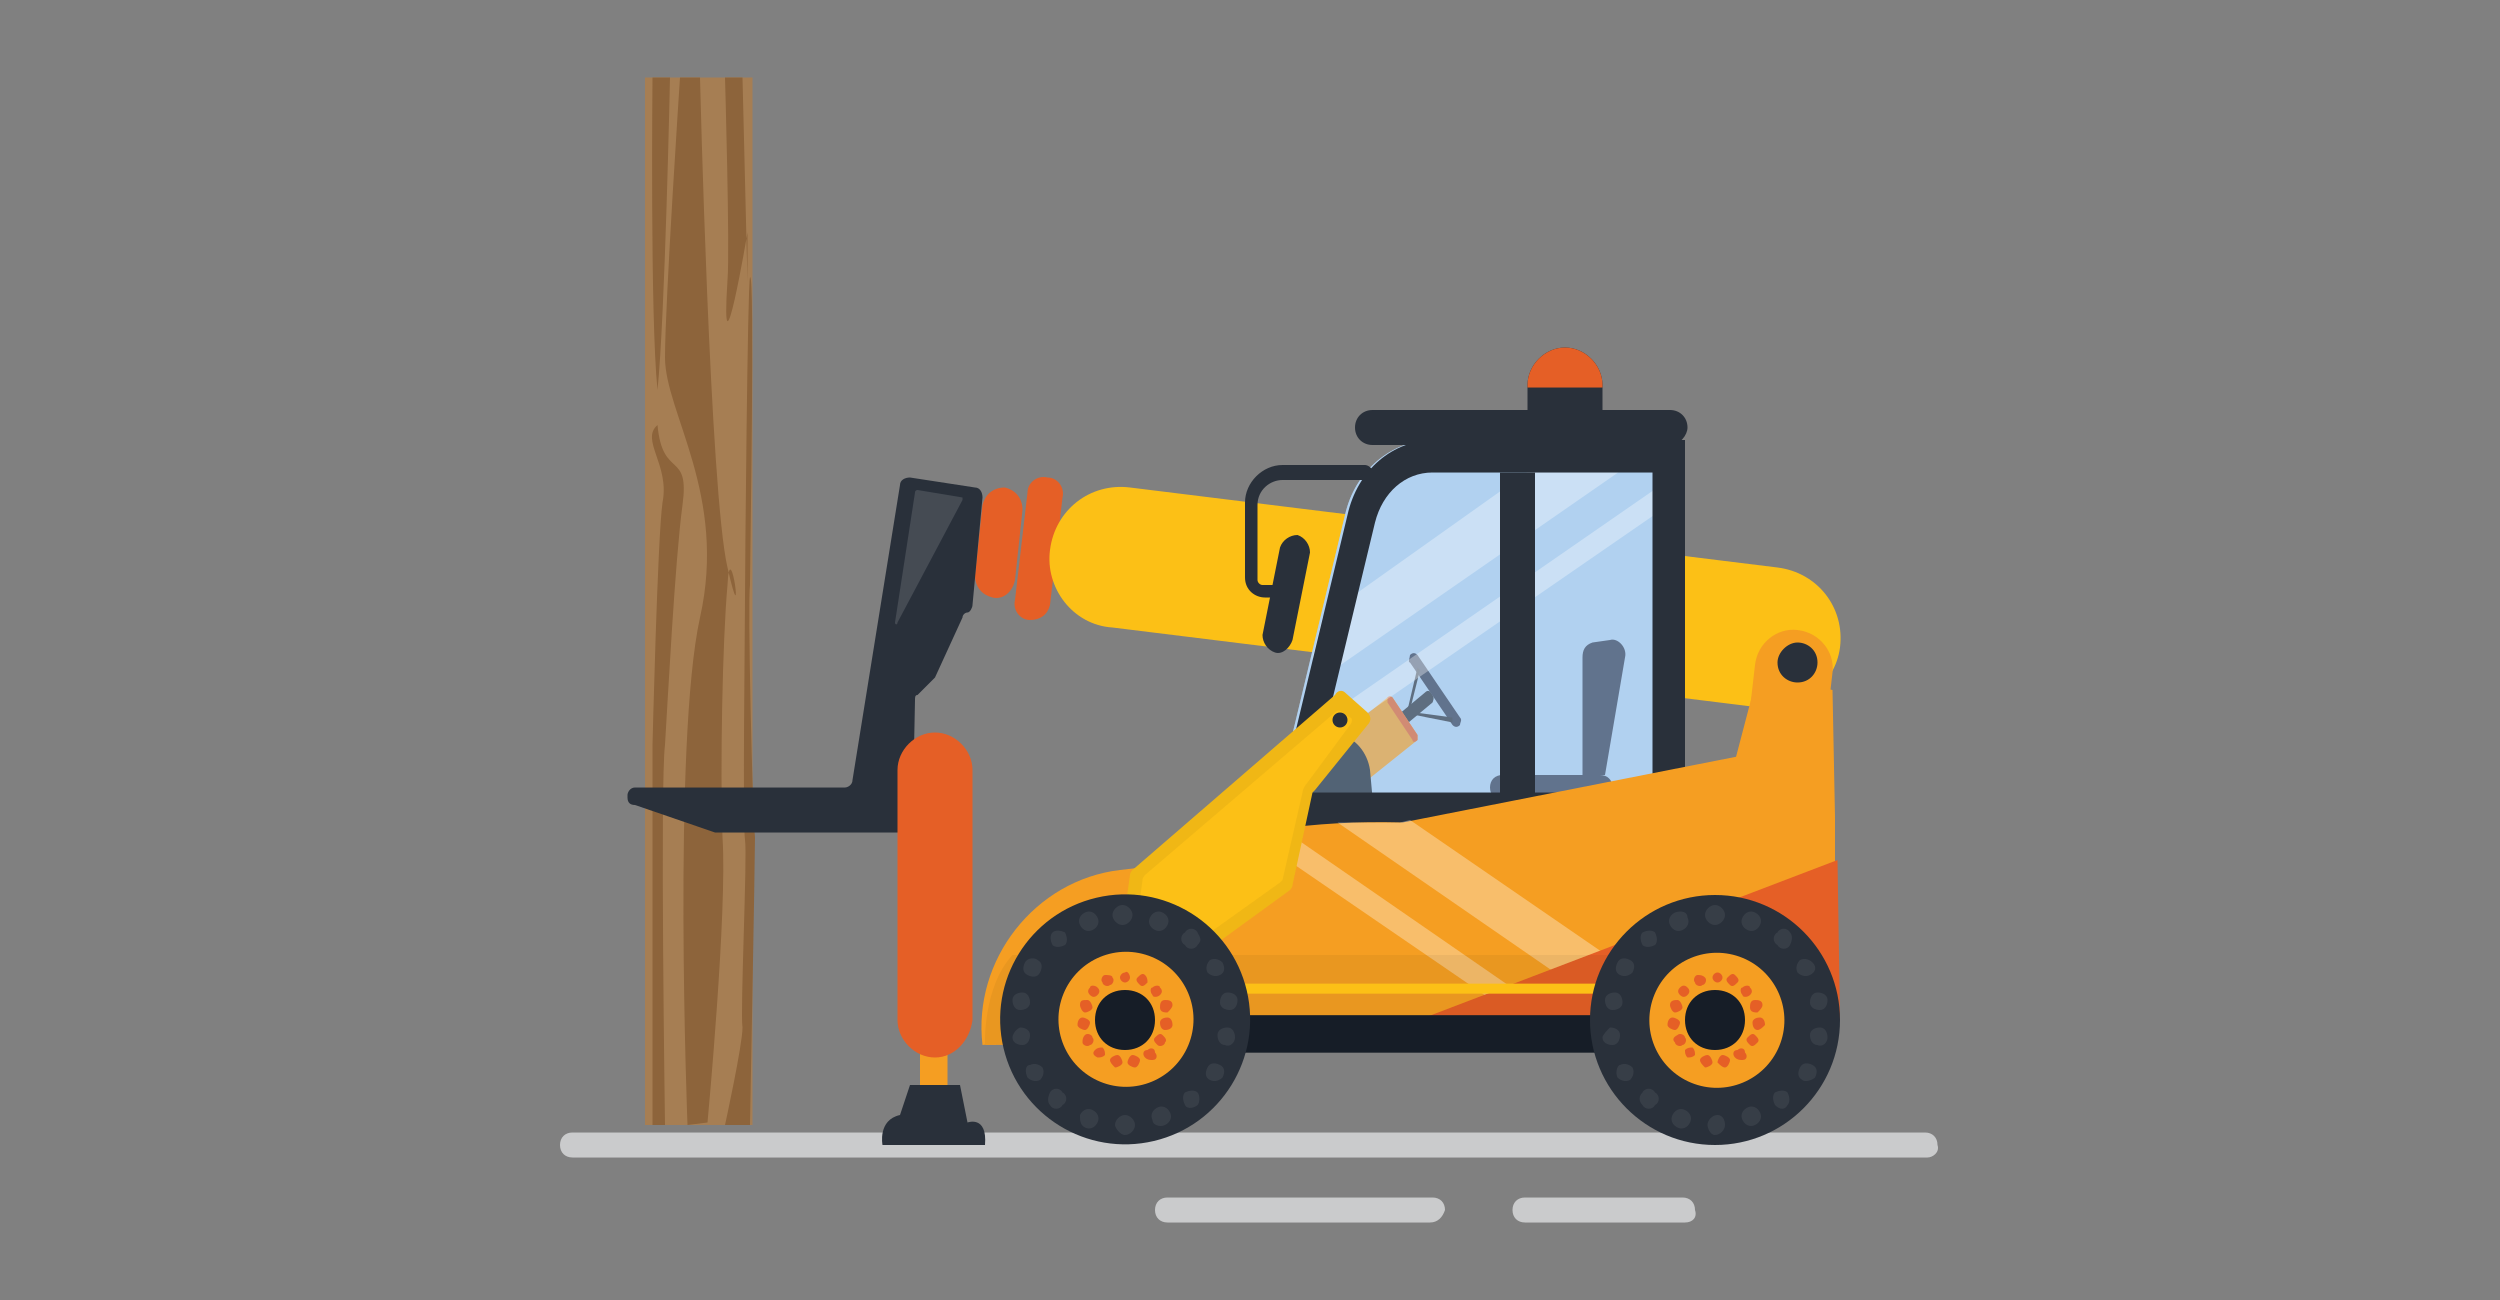 <?xml version="1.0" encoding="utf-8"?>
<!-- Generator: Adobe Illustrator 24.3.0, SVG Export Plug-In . SVG Version: 6.00 Build 0)  -->
<svg version="1.1" id="Livello_1" xmlns="http://www.w3.org/2000/svg" xmlns:xlink="http://www.w3.org/1999/xlink" x="0px" y="0px"
	 viewBox="0 0 100 52" style="enable-background:new 0 0 100 52;" xml:space="preserve">
<rect x="0" y="0" width="100" height="52" fill="#808080" stroke="none"/>
<style type="text/css">
	.st0{fill:#A67E53;}
	.st1{fill:#8D643B;}
	.st2{fill:#CACBCC;}
	.st3{fill:#E55F26;}
	.st4{fill:#FCC016;}
	.st5{fill:#29303A;}
	.st6{fill:#B1D1F0;}
	.st7{fill:#2E384F;}
	.st8{fill:#F59E22;}
	.st9{fill:#161D27;}
	.st10{opacity:0.39;fill:#B1D1F0;}
	.st11{opacity:0.33;fill:#FFFFFF;}
	.st12{opacity:5.000000e-02;fill:#020203;}
	.st13{opacity:0.21;}
	.st14{opacity:0.13;fill:#FFFFFF;}
</style>
<g>
	<rect x="25.8" y="3.1" class="st0" width="4.3" height="41.9"/>
	<path class="st1" d="M29.1,23.4c0.1-2.2,0.7,2.4,0-0.7C28.4,19.7,28,3.1,28,3.1l-0.8,0c0,0-0.6,9-0.6,11.2c0,2.2,2.5,5.5,1.4,10.4
		C26.9,29.7,27.5,45,27.5,45l0.8-0.1c0,0,0.8-8.5,0.6-11.4C28.8,30.7,28.9,25.6,29.1,23.4z"/>
	<path class="st1" d="M29.7,3.1l-0.7,0c0,0,0.2,6.9,0.1,8.1c-0.3,4.6,0.8-1.9,0.8-1.9l0,2L29.7,3.1z"/>
	<path class="st1" d="M26.3,17c0.2,2.2,1.3,1,1,3.2c-0.3,2.2-0.6,8-0.7,9.6c-0.2,1.5,0,15.2,0,15.2h-0.5l0-15.2c0,0,0.2-8.3,0.4-9.7
		C26.8,18.6,25.6,17.6,26.3,17z"/>
	<g>
		<path class="st1" d="M26.1,3.1c0,0-0.1,9.6,0.2,12.5c0.3-2.9,0.5-12.5,0.5-12.5L26.1,3.1z"/>
	</g>
	<path class="st1" d="M30,23.4c0-0.7,0.2-12.7,0-12.3c-0.1,0.2-0.2,11.8-0.2,12.8c0,1.1-0.1,9.1,0,9.7c0.1,0.6-0.2,6.9-0.1,7.5
		c0,0.7-0.7,3.9-0.7,3.9h1c0,0,0.2-10.6,0.2-11.5C30.1,32.6,29.9,24.1,30,23.4z"/>
	<g>
		<g>
			<path class="st2" d="M77.1,46.3H22.9c-0.3,0-0.5-0.2-0.5-0.5l0,0c0-0.3,0.2-0.5,0.5-0.5h54.1c0.3,0,0.5,0.2,0.5,0.5l0,0
				C77.6,46.1,77.3,46.3,77.1,46.3z"/>
			<path class="st2" d="M57.2,48.9H46.7c-0.3,0-0.5-0.2-0.5-0.5l0,0c0-0.3,0.2-0.5,0.5-0.5h10.6c0.3,0,0.5,0.2,0.5,0.5l0,0
				C57.7,48.7,57.5,48.9,57.2,48.9z"/>
			<path class="st2" d="M67.4,48.9H61c-0.3,0-0.5-0.2-0.5-0.5l0,0c0-0.3,0.2-0.5,0.5-0.5h6.3c0.3,0,0.5,0.2,0.5,0.5l0,0
				C67.9,48.7,67.7,48.9,67.4,48.9z"/>
		</g>
		<g>
			<path class="st3" d="M41.2,24.8L41.2,24.8c-0.4,0-0.7-0.4-0.6-0.8l0.5-4.3c0-0.4,0.4-0.7,0.8-0.6l0,0c0.4,0,0.7,0.4,0.6,0.8
				L42,24.2C41.9,24.6,41.6,24.8,41.2,24.8z"/>
			<path class="st3" d="M39.7,23.9L39.7,23.9c-0.4-0.1-0.7-0.4-0.7-0.9l0.3-2.8c0.1-0.4,0.4-0.7,0.9-0.7l0,0
				c0.4,0.1,0.7,0.4,0.7,0.9l-0.3,2.8C40.5,23.7,40.1,24,39.7,23.9z"/>
			<path class="st4" d="M70.4,28.3l-25.9-3.2C42.9,25,41.8,23.5,42,22v0c0.2-1.6,1.6-2.7,3.2-2.5l25.9,3.2c1.6,0.2,2.7,1.6,2.5,3.2
				v0C73.4,27.4,72,28.5,70.4,28.3z"/>
			<g>
				<path class="st5" d="M62.6,21.8L62.6,21.8c0.8,0,1.5-0.7,1.5-1.5v-4.9c0-0.8-0.7-1.5-1.5-1.5h0c-0.8,0-1.5,0.7-1.5,1.5v4.9
					C61.1,21.2,61.8,21.8,62.6,21.8z"/>
				<path class="st3" d="M62.6,13.9L62.6,13.9c0.8,0,1.5,0.7,1.5,1.5v0.1h-3v-0.1C61.1,14.6,61.8,13.9,62.6,13.9z"/>
			</g>
			<g>
				<path class="st6" d="M67.3,17.6h-10c-1.6,0-3.1,1.2-3.5,3l-3,12.5h16.5V17.6L67.3,17.6z"/>
				<g>
					<path class="st7" d="M60.1,32H64c0.3,0,0.5-0.2,0.5-0.5v0c0-0.3-0.2-0.5-0.5-0.5h-3.9c-0.3,0-0.5,0.2-0.5,0.5v0
						C59.6,31.8,59.8,32,60.1,32z"/>
					<path class="st7" d="M63.2,31h1l0.8-4.7c0.1-0.4-0.3-0.8-0.6-0.7l-0.7,0.1c-0.3,0.1-0.4,0.3-0.4,0.6V31z"/>
				</g>
				<g>
					<g>
						<path class="st5" d="M55.8,29L55.8,29c-0.1-0.1,0-0.3,0-0.3l1.2-1c0.1-0.1,0.2-0.1,0.3,0.1h0c0.1,0.1,0,0.3,0,0.3l-1.2,1
							C56.1,29.1,55.9,29.1,55.8,29z"/>
						<path class="st7" d="M56.4,26.2L56.4,26.2c0.1-0.1,0.2-0.1,0.3,0l1.7,2.5c0.1,0.1,0,0.2,0,0.3l0,0c-0.1,0.1-0.2,0.1-0.3,0
							l-1.7-2.5C56.3,26.5,56.4,26.3,56.4,26.2z"/>
						<path class="st8" d="M53.5,32l-1-1.5c0-0.1,0-0.2,0-0.2l3-2.4c0.1-0.1,0.2,0,0.2,0l1,1.5c0,0.1,0,0.2,0,0.2l-3,2.4
							C53.6,32.1,53.5,32.1,53.5,32z"/>
						<path class="st3" d="M56.5,29.6l-1-1.5c0-0.1,0-0.2,0-0.2l0,0c0.1-0.1,0.2,0,0.2,0l1,1.5c0,0.1,0,0.2,0,0.2l0,0
							C56.6,29.7,56.5,29.7,56.5,29.6z"/>
						<polygon class="st5" points="56.6,28.5 58.1,28.7 58.1,28.9 56.6,28.6 						"/>
						<polygon class="st5" points="56.4,28.4 56.8,26.8 56.7,26.7 56.3,28.4 						"/>
					</g>
					<path class="st9" d="M55,33l-0.2-2.2c-0.1-0.7-0.6-1.3-1.2-1.4l-0.9-0.1L51.5,33H55z"/>
				</g>
				<path class="st10" d="M67.3,17.6h-10c-1.6,0-3.1,1.2-3.5,3l-3,12.5h16.5V17.6L67.3,17.6z"/>
				<g>
					<polygon class="st11" points="52.9,24.7 52.5,26.3 52.9,27.1 65.3,18.5 64.8,17.6 62.9,17.6 					"/>
					<polygon class="st11" points="52,29.4 52.4,30.1 66.6,20.3 66.3,19.5 					"/>
				</g>
				<path class="st5" d="M53.9,20.6l-3,12.5h16.5V17.6h-10C55.7,17.6,54.3,18.8,53.9,20.6z M66.1,31.7H52.4L55,20.9
					c0.3-1.2,1.2-2,2.3-2h8.8V31.7z"/>
				<rect x="60" y="18.9" class="st5" width="1.4" height="13.4"/>
			</g>
			<path class="st8" d="M73.4,39.2l-1,2.3l-33,0.3c0,0,1.9-9.3,16.7-8.9l13.7-2.7L73.4,39.2z"/>
			<polygon class="st8" points="68.7,33.1 73.4,39.2 73.4,32.7 73.3,27.6 70.3,27 			"/>
			<path class="st8" d="M54,33.7l-9.2,1.1c-3.4,0.4-5.9,3.6-5.5,7v0l15.4-1.9L54,33.7z"/>
			<path class="st11" d="M62.2,40.7h-1.5l-10.8-7.4c0.4-0.1,0.8-0.1,1.3-0.2L62.2,40.7z"/>
			<path class="st4" d="M53.8,27.7l0.9,0.8c0.1,0.1,0.2,0.3,0,0.5l-2.1,2.6c0,0-0.1,0.1-0.1,0.1l-0.8,3.7c0,0.1-0.1,0.2-0.1,0.2
				L45,40.4c-0.2,0.2-0.6,0-0.5-0.3l0.7-5.1c0-0.1,0.1-0.2,0.1-0.2l8.1-7C53.5,27.6,53.7,27.6,53.8,27.7z"/>
			<path class="st11" d="M53.5,32.9c0.8,0,1.6,0,2.5,0l0.4-0.1l11.2,7.7l-0.1,0.2h-2.7L53.5,32.9z"/>
			<path class="st8" d="M71,33.5L71,33.5c-0.9-0.1-1.5-0.9-1.4-1.7l0.6-5.2c0.1-0.9,0.9-1.5,1.7-1.4h0c0.9,0.1,1.5,0.9,1.4,1.7
				l-0.6,5.2C72.7,32.9,71.9,33.6,71,33.5z"/>
			<polygon class="st3" points="57,40.7 73.5,34.4 73.6,40.8 			"/>
			<path class="st12" d="M39.4,41.8l30.8-1.1v-2.5H40.5C39.3,39.5,39.4,41.8,39.4,41.8z"/>
			
				<rect x="45" y="40.7" transform="matrix(-1 -1.224647e-16 1.224647e-16 -1 114.515 82.807)" class="st9" width="24.5" height="1.5"/>
			
				<rect x="45" y="39.4" transform="matrix(-1 -1.224647e-16 1.224647e-16 -1 114.515 79.146)" class="st4" width="24.5" height="0.4"/>
			<g>
				<circle class="st5" cx="68.6" cy="40.8" r="5"/>
				<ellipse transform="matrix(0.383 -0.924 0.924 0.383 4.702 88.572)" class="st8" cx="68.6" cy="40.8" rx="2.7" ry="2.7"/>
				<path class="st9" d="M67.4,40.8c0,0.7,0.5,1.2,1.2,1.2s1.2-0.5,1.2-1.2c0-0.7-0.5-1.2-1.2-1.2S67.4,40.1,67.4,40.8z"/>
				<g>
					<path class="st3" d="M68.9,39.1c0,0.1-0.1,0.2-0.2,0.2s-0.2-0.1-0.2-0.2c0-0.1,0.1-0.2,0.2-0.2S68.9,39,68.9,39.1z"/>
					<path class="st3" d="M68.2,39.1c0.1,0.1,0,0.3-0.1,0.3c-0.1,0.1-0.3,0-0.3-0.1c-0.1-0.1,0-0.3,0.1-0.3C68,39,68.1,39,68.2,39.1
						z"/>
					<path class="st3" d="M67.5,39.5c0.1,0.1,0.1,0.2,0,0.3c-0.1,0.1-0.2,0.1-0.3,0c-0.1-0.1-0.1-0.2,0-0.3
						C67.3,39.4,67.4,39.4,67.5,39.5z"/>
					<path class="st3" d="M67.1,40c0.1,0,0.2,0.2,0.2,0.3c0,0.1-0.2,0.2-0.3,0.2c-0.1,0-0.2-0.2-0.2-0.3C66.8,40,67,40,67.1,40z"/>
					<path class="st3" d="M66.9,40.7c0.1,0,0.3,0.1,0.3,0.2c0,0.1-0.1,0.3-0.2,0.3c-0.1,0-0.3-0.1-0.3-0.2
						C66.7,40.8,66.8,40.7,66.9,40.7z"/>
					<path class="st3" d="M67.1,41.4c0.1-0.1,0.3,0,0.3,0.1c0.1,0.1,0,0.3-0.1,0.3c-0.1,0.1-0.3,0-0.3-0.1
						C66.9,41.6,66.9,41.5,67.1,41.4z"/>
					<path class="st3" d="M67.4,42c0.1-0.1,0.2-0.1,0.3-0.1c0.1,0.1,0.1,0.2,0.1,0.3c-0.1,0.1-0.2,0.1-0.3,0.1
						C67.4,42.2,67.4,42.1,67.4,42z"/>
					<path class="st3" d="M68,42.4c0-0.1,0.2-0.2,0.3-0.2c0.1,0,0.2,0.2,0.2,0.3c0,0.1-0.2,0.2-0.3,0.2C68.1,42.6,68,42.5,68,42.4z"
						/>
					<path class="st3" d="M68.7,42.5c0-0.1,0.1-0.3,0.2-0.3c0.1,0,0.3,0.1,0.3,0.2c0,0.1-0.1,0.3-0.2,0.3
						C68.9,42.7,68.8,42.6,68.7,42.5z"/>
					<path class="st3" d="M69.4,42.3c-0.1-0.1-0.1-0.3,0.1-0.3c0.1-0.1,0.3-0.1,0.3,0.1c0.1,0.1,0.1,0.3-0.1,0.3
						C69.6,42.4,69.5,42.4,69.4,42.3z"/>
					<path class="st3" d="M70,41.8c-0.1-0.1-0.2-0.2-0.1-0.3c0.1-0.1,0.2-0.2,0.3-0.1s0.2,0.2,0.1,0.3C70.2,41.8,70.1,41.9,70,41.8z
						"/>
					<path class="st3" d="M70.3,41.2c-0.1,0-0.2-0.1-0.2-0.3c0-0.1,0.1-0.2,0.3-0.2c0.1,0,0.2,0.1,0.2,0.3
						C70.5,41.1,70.4,41.2,70.3,41.2z"/>
					<path class="st3" d="M70.3,40.5c-0.1,0-0.3,0-0.3-0.2c0-0.1,0-0.3,0.2-0.3c0.1,0,0.3,0,0.3,0.2C70.5,40.3,70.4,40.4,70.3,40.5z
						"/>
					<path class="st3" d="M70,39.8c-0.1,0.1-0.3,0.1-0.3,0c-0.1-0.1-0.1-0.3,0-0.3c0.1-0.1,0.3-0.1,0.3,0
						C70.1,39.6,70.1,39.7,70,39.8z"/>
					<path class="st3" d="M69.5,39.3c-0.1,0.1-0.2,0.2-0.3,0.1c-0.1-0.1-0.2-0.2-0.1-0.3c0.1-0.1,0.2-0.2,0.3-0.1
						C69.5,39.1,69.6,39.2,69.5,39.3z"/>
				</g>
				<g class="st13">
					<path class="st11" d="M69,36.6c0,0.2-0.2,0.4-0.4,0.4s-0.4-0.2-0.4-0.4c0-0.2,0.2-0.4,0.4-0.4S69,36.4,69,36.6z"/>
					<path class="st11" d="M67.5,36.7c0.1,0.2,0,0.4-0.2,0.5c-0.2,0.1-0.4,0-0.5-0.2c-0.1-0.2,0-0.4,0.2-0.5
						C67.3,36.4,67.5,36.5,67.5,36.7z"/>
					<path class="st11" d="M66.2,37.3c0.1,0.2,0.1,0.4,0,0.5c-0.2,0.1-0.4,0.1-0.5,0c-0.1-0.2-0.1-0.4,0-0.5
						C65.9,37.2,66.1,37.2,66.2,37.3z"/>
					<path class="st11" d="M65.2,38.4c0.2,0.1,0.2,0.3,0.1,0.5C65.2,39,65,39.1,64.8,39c-0.2-0.1-0.2-0.3-0.1-0.5
						C64.8,38.3,65,38.3,65.2,38.4z"/>
					<path class="st11" d="M64.6,39.7c0.2,0,0.3,0.2,0.3,0.4c0,0.2-0.2,0.3-0.4,0.3c-0.2,0-0.3-0.2-0.3-0.4
						C64.2,39.8,64.4,39.7,64.6,39.7z"/>
					<path class="st11" d="M64.4,41.1c0.2,0,0.4,0.1,0.4,0.3c0,0.2-0.1,0.4-0.3,0.4c-0.2,0-0.4-0.1-0.4-0.3
						C64.1,41.4,64.3,41.2,64.4,41.1z"/>
					<path class="st11" d="M64.8,42.6c0.2-0.1,0.4,0,0.5,0.1c0.1,0.2,0,0.4-0.1,0.5c-0.2,0.1-0.4,0-0.5-0.1
						C64.6,42.9,64.7,42.6,64.8,42.6z"/>
					<path class="st11" d="M65.7,43.7c0.1-0.2,0.4-0.2,0.5,0c0.2,0.1,0.2,0.4,0,0.5c-0.1,0.2-0.4,0.2-0.5,0
						C65.6,44.1,65.5,43.9,65.7,43.7z"/>
					<path class="st11" d="M66.9,44.6c0.1-0.2,0.3-0.3,0.5-0.2c0.2,0.1,0.3,0.3,0.2,0.5c-0.1,0.2-0.3,0.3-0.5,0.2
						C66.9,45,66.8,44.8,66.9,44.6z"/>
					<path class="st11" d="M68.3,45c0-0.2,0.2-0.4,0.4-0.4S69,44.8,69,45c0,0.2-0.2,0.4-0.4,0.4S68.3,45.1,68.3,45z"/>
					<path class="st11" d="M69.7,44.8c-0.1-0.2,0-0.4,0.2-0.5c0.2-0.1,0.4,0,0.5,0.2c0.1,0.2,0,0.4-0.2,0.5
						C70,45.1,69.8,45,69.7,44.8z"/>
					<path class="st11" d="M71,44.2c-0.1-0.2-0.1-0.4,0-0.5c0.2-0.1,0.4-0.1,0.5,0c0.1,0.2,0.1,0.4,0,0.5
						C71.4,44.4,71.2,44.4,71,44.2z"/>
					<path class="st11" d="M72.1,43.2c-0.2-0.1-0.2-0.3-0.1-0.5c0.1-0.2,0.3-0.2,0.5-0.1c0.2,0.1,0.2,0.3,0.1,0.5
						C72.5,43.2,72.2,43.3,72.1,43.2z"/>
					<path class="st11" d="M72.7,41.8c-0.2,0-0.3-0.2-0.3-0.4c0-0.2,0.2-0.3,0.4-0.3c0.2,0,0.3,0.2,0.3,0.4
						C73.1,41.7,72.9,41.9,72.7,41.8z"/>
					<path class="st11" d="M72.8,40.4c-0.2,0-0.4-0.1-0.4-0.3c0-0.2,0.1-0.4,0.3-0.4c0.2,0,0.4,0.1,0.4,0.3
						C73.1,40.2,73,40.4,72.8,40.4z"/>
					<path class="st11" d="M72.4,39c-0.2,0.1-0.4,0-0.5-0.1c-0.1-0.2,0-0.4,0.1-0.5c0.2-0.1,0.4,0,0.5,0.1
						C72.7,38.7,72.6,38.9,72.4,39z"/>
					<path class="st11" d="M71.6,37.8c-0.1,0.2-0.4,0.2-0.5,0c-0.2-0.1-0.2-0.4,0-0.5c0.1-0.2,0.4-0.2,0.5,0
						C71.7,37.4,71.7,37.6,71.6,37.8z"/>
					<path class="st11" d="M70.4,37c-0.1,0.2-0.3,0.3-0.5,0.2c-0.2-0.1-0.3-0.3-0.2-0.5c0.1-0.2,0.3-0.3,0.5-0.2
						C70.4,36.6,70.5,36.8,70.4,37z"/>
				</g>
			</g>
			<path class="st5" d="M66.8,17.8H54.9c-0.4,0-0.7-0.3-0.7-0.7v0c0-0.4,0.3-0.7,0.7-0.7h11.9c0.4,0,0.7,0.3,0.7,0.7l0,0
				C67.5,17.4,67.2,17.8,66.8,17.8z"/>
			<rect x="36.8" y="41.2" class="st8" width="1.1" height="3.1"/>
			<g>
				<path class="st5" d="M51.3,23.9h-0.7c-0.4,0-0.8-0.3-0.8-0.8v-3c0-0.8,0.7-1.5,1.5-1.5h3.3c0.1,0,0.3,0.1,0.3,0.3
					s-0.1,0.3-0.3,0.3h-3.3c-0.5,0-1,0.4-1,1v3c0,0.1,0.1,0.2,0.2,0.2h0.7c0.1,0,0.3,0.1,0.3,0.3C51.6,23.8,51.5,23.9,51.3,23.9z"/>
			</g>
			<path class="st5" d="M39,19.5l-2.6-0.4c-0.2,0-0.4,0.1-0.4,0.3l-1.9,11.8c0,0.2-0.2,0.3-0.3,0.3l-8.4,0c-0.2,0-0.3,0.2-0.3,0.3
				v0.1c0,0.2,0.1,0.3,0.3,0.3l3.2,1.1c0,0,0,0,0,0h7.6c0.2,0,0.3-0.2,0.3-0.3l0.1-5c0-0.1,0-0.2,0.1-0.2l0.6-0.6
				c0,0,0.1-0.1,0.1-0.1l1.1-2.4c0-0.1,0.1-0.2,0.2-0.2l0,0c0.1,0,0.2-0.2,0.2-0.3l0.4-4.3C39.3,19.7,39.2,19.5,39,19.5z"/>
			<path class="st5" d="M51,26.1L51,26.1c-0.3-0.1-0.5-0.4-0.5-0.7l0.7-3.5c0.1-0.3,0.4-0.5,0.7-0.5h0c0.3,0.1,0.5,0.4,0.5,0.7
				l-0.7,3.5C51.6,25.9,51.3,26.2,51,26.1z"/>
			<path class="st5" d="M71.1,26.5c0,0.5,0.4,0.8,0.8,0.8c0.5,0,0.8-0.4,0.8-0.8c0-0.5-0.4-0.8-0.8-0.8
				C71.5,25.7,71.1,26.1,71.1,26.5z"/>
			<path class="st3" d="M37.4,42.3L37.4,42.3c-0.8,0-1.5-0.7-1.5-1.5v-10c0-0.8,0.7-1.5,1.5-1.5h0c0.8,0,1.5,0.7,1.5,1.5v10
				C38.8,41.6,38.2,42.3,37.4,42.3z"/>
			<path class="st5" d="M36.4,43.4h0.8h1.2l0.3,1.5c0,0,0.8-0.3,0.7,0.9h-4.1c0,0-0.2-1,0.7-1.2L36.4,43.4z"/>
			<path class="st14" d="M38.5,19.9l-1.8-0.3c0,0-0.1,0-0.1,0.1l-0.8,5.2c0,0.1,0.1,0.1,0.1,0l2.6-4.9C38.5,20,38.5,20,38.5,19.9z"
				/>
			<path class="st12" d="M53.8,27.7l0.9,0.8c0.1,0.1,0.2,0.3,0,0.5l-2.1,2.6c0,0-0.1,0.1-0.1,0.1l-0.8,3.7c0,0.1-0.1,0.2-0.1,0.2
				L45,40.4c-0.2,0.2-0.6,0-0.5-0.3l0.7-5.1c0-0.1,0.1-0.2,0.1-0.2l8.1-7C53.5,27.6,53.7,27.6,53.8,27.7z"/>
			<path class="st4" d="M51.2,35.3c0,0,0.1-0.1,0.1-0.1l0.8-3.5c0-0.1,0.1-0.3,0.2-0.4L54,29c0.1-0.1,0.1-0.3,0-0.3l-0.3-0.2
				c-0.1-0.1-0.2-0.1-0.3,0L45.8,35c0,0-0.1,0.1-0.1,0.2l-0.5,3.9c0,0.2,0.2,0.4,0.4,0.2L51.2,35.3z"/>
			<circle class="st5" cx="53.6" cy="28.8" r="0.3"/>
			<g>
				<ellipse transform="matrix(0.973 -0.23 0.23 0.973 -8.163 11.426)" class="st5" cx="45" cy="40.8" rx="5" ry="5"/>
				<ellipse transform="matrix(0.383 -0.924 0.924 0.383 -9.895 66.726)" class="st8" cx="45" cy="40.8" rx="2.7" ry="2.7"/>
				<path class="st9" d="M43.8,40.8c0,0.7,0.5,1.2,1.2,1.2c0.7,0,1.2-0.5,1.2-1.2c0-0.7-0.5-1.2-1.2-1.2
					C44.3,39.6,43.8,40.1,43.8,40.8z"/>
				<g>
					<path class="st3" d="M45.2,39.1c0,0.1-0.1,0.2-0.2,0.2c-0.1,0-0.2-0.1-0.2-0.2c0-0.1,0.1-0.2,0.2-0.2
						C45.1,38.8,45.2,39,45.2,39.1z"/>
					<path class="st3" d="M44.5,39.1c0.1,0.1,0,0.3-0.1,0.3c-0.1,0.1-0.3,0-0.3-0.1c-0.1-0.1,0-0.3,0.1-0.3
						C44.3,39,44.5,39,44.5,39.1z"/>
					<path class="st3" d="M43.9,39.5c0.1,0.1,0.1,0.2,0,0.3c-0.1,0.1-0.2,0.1-0.3,0c-0.1-0.1-0.1-0.2,0-0.3
						C43.6,39.4,43.8,39.4,43.9,39.5z"/>
					<path class="st3" d="M43.5,40c0.1,0,0.2,0.2,0.2,0.3c0,0.1-0.2,0.2-0.3,0.2c-0.1,0-0.2-0.2-0.2-0.3C43.2,40,43.3,40,43.5,40z"
						/>
					<path class="st3" d="M43.3,40.7c0.1,0,0.3,0.1,0.3,0.2s-0.1,0.3-0.2,0.3c-0.1,0-0.3-0.1-0.3-0.2C43.1,40.8,43.2,40.7,43.3,40.7
						z"/>
					<path class="st3" d="M43.4,41.4c0.1-0.1,0.3,0,0.3,0.1c0.1,0.1,0,0.3-0.1,0.3c-0.1,0.1-0.3,0-0.3-0.1
						C43.3,41.6,43.3,41.5,43.4,41.4z"/>
					<path class="st3" d="M43.8,42c0.1-0.1,0.2-0.1,0.3-0.1c0.1,0.1,0.1,0.2,0.1,0.3c-0.1,0.1-0.2,0.1-0.3,0.1
						C43.7,42.2,43.7,42.1,43.8,42z"/>
					<path class="st3" d="M44.4,42.4c0-0.1,0.2-0.2,0.3-0.2c0.1,0,0.2,0.2,0.2,0.3c0,0.1-0.2,0.2-0.3,0.2
						C44.5,42.6,44.4,42.5,44.4,42.4z"/>
					<path class="st3" d="M45.1,42.5c0-0.1,0.1-0.3,0.2-0.3c0.1,0,0.3,0.1,0.3,0.2c0,0.1-0.1,0.3-0.2,0.3
						C45.3,42.7,45.1,42.6,45.1,42.5z"/>
					<path class="st3" d="M45.8,42.3c-0.1-0.1-0.1-0.3,0.1-0.3c0.1-0.1,0.3-0.1,0.3,0.1c0.1,0.1,0.1,0.3-0.1,0.3
						C46,42.4,45.9,42.4,45.8,42.3z"/>
					<path class="st3" d="M46.3,41.8c-0.1-0.1-0.2-0.2-0.1-0.3c0.1-0.1,0.2-0.2,0.3-0.1c0.1,0.1,0.2,0.2,0.1,0.3
						C46.6,41.8,46.4,41.9,46.3,41.8z"/>
					<path class="st3" d="M46.6,41.2c-0.1,0-0.2-0.1-0.2-0.3c0-0.1,0.1-0.2,0.3-0.2c0.1,0,0.2,0.1,0.2,0.3
						C46.9,41.1,46.8,41.2,46.6,41.2z"/>
					<path class="st3" d="M46.7,40.5c-0.1,0-0.3,0-0.3-0.2c0-0.1,0-0.3,0.2-0.3c0.1,0,0.3,0,0.3,0.2C46.9,40.3,46.8,40.4,46.7,40.5z
						"/>
					<path class="st3" d="M46.4,39.8c-0.1,0.1-0.3,0.1-0.3,0c-0.1-0.1-0.1-0.3,0-0.3c0.1-0.1,0.3-0.1,0.3,0
						C46.5,39.6,46.5,39.7,46.4,39.8z"/>
					<path class="st3" d="M45.9,39.3c-0.1,0.1-0.2,0.2-0.3,0.1c-0.1-0.1-0.2-0.2-0.1-0.3c0.1-0.1,0.2-0.2,0.3-0.1
						C45.9,39.1,45.9,39.2,45.9,39.3z"/>
				</g>
				<g class="st13">
					<path class="st11" d="M45.3,36.6c0,0.2-0.2,0.4-0.4,0.4s-0.4-0.2-0.4-0.4c0-0.2,0.2-0.4,0.4-0.4S45.3,36.4,45.3,36.6z"/>
					<path class="st11" d="M43.9,36.7c0.1,0.2,0,0.4-0.2,0.5c-0.2,0.1-0.4,0-0.5-0.2c-0.1-0.2,0-0.4,0.2-0.5
						C43.6,36.4,43.8,36.5,43.9,36.7z"/>
					<path class="st11" d="M42.6,37.3c0.1,0.2,0.1,0.4,0,0.5c-0.2,0.1-0.4,0.1-0.5,0c-0.1-0.2-0.1-0.4,0-0.5
						C42.2,37.2,42.4,37.2,42.6,37.3z"/>
					<path class="st11" d="M41.5,38.4c0.2,0.1,0.2,0.3,0.1,0.5c-0.1,0.2-0.3,0.2-0.5,0.1c-0.2-0.1-0.2-0.3-0.1-0.5
						C41.1,38.3,41.4,38.3,41.5,38.4z"/>
					<path class="st11" d="M40.9,39.7c0.2,0,0.3,0.2,0.3,0.4c0,0.2-0.2,0.3-0.4,0.3c-0.2,0-0.3-0.2-0.3-0.4
						C40.5,39.8,40.7,39.7,40.9,39.7z"/>
					<path class="st11" d="M40.8,41.1c0.2,0,0.4,0.1,0.4,0.3c0,0.2-0.1,0.4-0.3,0.4c-0.2,0-0.4-0.1-0.4-0.3
						C40.5,41.4,40.6,41.2,40.8,41.1z"/>
					<path class="st11" d="M41.2,42.6c0.2-0.1,0.4,0,0.5,0.1c0.1,0.2,0,0.4-0.1,0.5c-0.2,0.1-0.4,0-0.5-0.1
						C41,42.9,41,42.6,41.2,42.6z"/>
					<path class="st11" d="M42,43.7c0.1-0.2,0.4-0.2,0.5,0c0.2,0.1,0.2,0.4,0,0.5c-0.1,0.2-0.4,0.2-0.5,0
						C41.9,44.1,41.9,43.9,42,43.7z"/>
					<path class="st11" d="M43.2,44.6c0.1-0.2,0.3-0.3,0.5-0.2c0.2,0.1,0.3,0.3,0.2,0.5c-0.1,0.2-0.3,0.3-0.5,0.2
						C43.2,45,43.2,44.8,43.2,44.6z"/>
					<path class="st11" d="M44.6,45c0-0.2,0.2-0.4,0.4-0.4s0.4,0.2,0.4,0.4c0,0.2-0.2,0.4-0.4,0.4S44.6,45.1,44.6,45z"/>
					<path class="st11" d="M46.1,44.8c-0.1-0.2,0-0.4,0.2-0.5c0.2-0.1,0.4,0,0.5,0.2c0.1,0.2,0,0.4-0.2,0.5
						C46.4,45.1,46.1,45,46.1,44.8z"/>
					<path class="st11" d="M47.4,44.2c-0.1-0.2-0.1-0.4,0-0.5c0.2-0.1,0.4-0.1,0.5,0s0.1,0.4,0,0.5S47.5,44.4,47.4,44.2z"/>
					<path class="st11" d="M48.4,43.2c-0.2-0.1-0.2-0.3-0.1-0.5c0.1-0.2,0.3-0.2,0.5-0.1c0.2,0.1,0.2,0.3,0.1,0.5
						C48.8,43.2,48.6,43.3,48.4,43.2z"/>
					<path class="st11" d="M49,41.8c-0.2,0-0.3-0.2-0.3-0.4c0-0.2,0.2-0.3,0.4-0.3c0.2,0,0.3,0.2,0.3,0.4
						C49.4,41.7,49.2,41.9,49,41.8z"/>
					<path class="st11" d="M49.2,40.4c-0.2,0-0.4-0.1-0.4-0.3c0-0.2,0.1-0.4,0.3-0.4c0.2,0,0.4,0.1,0.4,0.3
						C49.5,40.2,49.4,40.4,49.2,40.4z"/>
					<path class="st11" d="M48.8,39c-0.2,0.1-0.4,0-0.5-0.1c-0.1-0.2,0-0.4,0.1-0.5c0.2-0.1,0.4,0,0.5,0.1C49,38.7,49,38.9,48.8,39z
						"/>
					<path class="st11" d="M47.9,37.8c-0.1,0.2-0.4,0.2-0.5,0c-0.2-0.1-0.2-0.4,0-0.5c0.1-0.2,0.4-0.2,0.5,0S48.1,37.6,47.9,37.8z"
						/>
					<path class="st11" d="M46.7,37c-0.1,0.2-0.3,0.3-0.5,0.2c-0.2-0.1-0.3-0.3-0.2-0.5s0.3-0.3,0.5-0.2
						C46.7,36.6,46.8,36.8,46.7,37z"/>
				</g>
			</g>
		</g>
	</g>
</g>
</svg>

